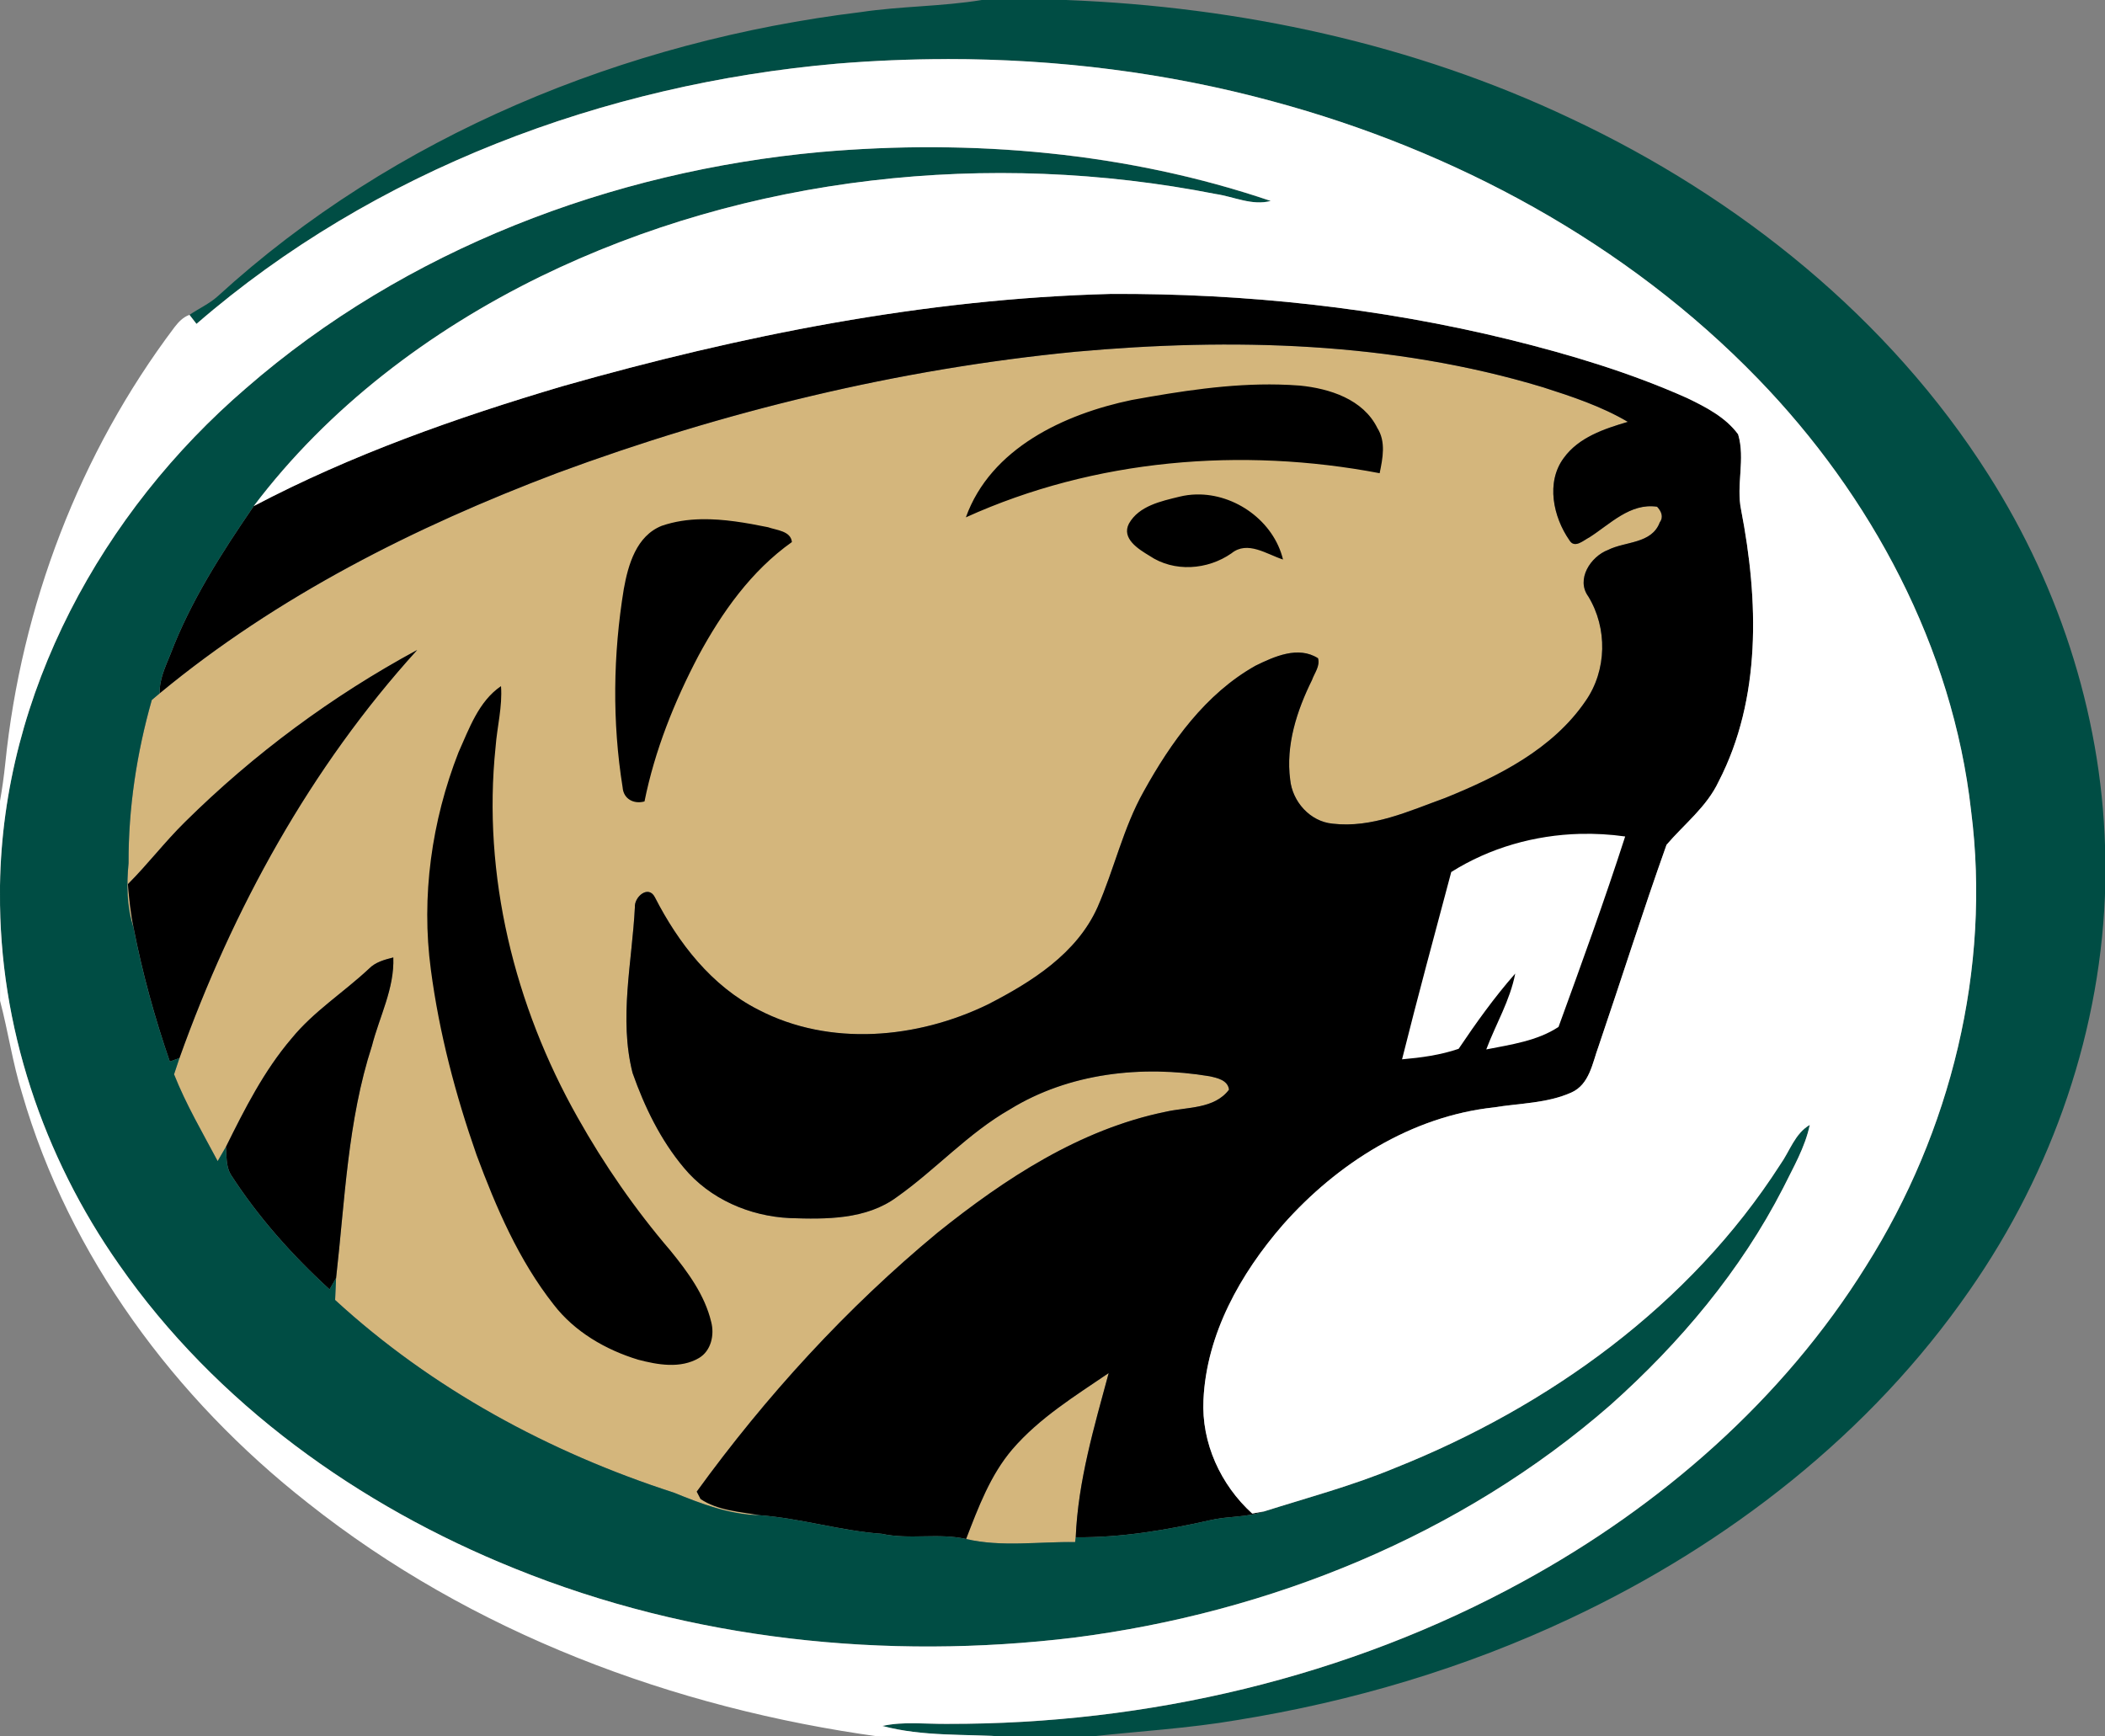 <svg clip-rule="evenodd" fill-rule="evenodd" stroke-linejoin="round" stroke-miterlimit="1.414" viewBox="158.787 100 242.427 200.001" xmlns="http://www.w3.org/2000/svg"><rect x="158.787" y="100" width="242.427" height="200.001" fill="#808080" stroke="none"/><g fill-rule="nonzero" transform="matrix(2.012 0 0 2.012 157.751 99.351)"><path d="m58.468 83.284c1.543-1.79 3.573-3.04 5.508-4.357-.832 3.085-1.754 6.182-1.886 9.4l-.036.277c-2.076-.036-4.2.298-6.24-.178.696-1.798 1.383-3.657 2.654-5.143zm-26.083-55.875c9.556-3.537 19.546-5.965 29.696-6.95 8.929-.808 18.11-.579 26.747 2.03 1.666.534 3.347 1.091 4.863 1.983-1.35.4-2.808.879-3.67 2.072-1.03 1.392-.599 3.378.326 4.706.298.5.804.003 1.147-.169 1.184-.756 2.335-1.979 3.872-1.75.238.253.385.579.153.895-.461 1.238-1.967 1.078-2.961 1.579-.997.379-1.85 1.684-1.13 2.663 1.106 1.816 1.067 4.227-.153 5.98-1.886 2.769-5.014 4.329-8.035 5.553-2.067.747-4.194 1.741-6.451 1.473-1.286-.121-2.298-1.26-2.425-2.519-.262-1.97.383-3.95 1.247-5.7.142-.404.476-.804.347-1.25-1.133-.723-2.501-.1-3.573.425-2.868 1.608-4.848 4.386-6.408 7.206-1.172 2.085-1.684 4.444-2.639 6.622-1.19 2.657-3.775 4.281-6.27 5.561-4.043 1.971-9.059 2.435-13.139.311-2.681-1.356-4.588-3.82-5.932-6.447-.37-.717-1.184-.015-1.141.575-.16 3.148-.922 6.366-.133 9.487.684 1.943 1.606 3.844 2.937 5.429 1.48 1.787 3.76 2.772 6.053 2.88 2.085.073 4.387.094 6.143-1.208 2.23-1.575 4.076-3.654 6.465-5.016 3.387-2.088 7.559-2.54 11.428-1.895.439.096 1.048.22 1.114.768-.843 1.121-2.401.982-3.63 1.266-4.908 1.003-9.201 3.832-13.051 6.92-5.212 4.314-9.819 9.354-13.786 14.826.054.105.165.316.22.422.991.662 2.226.723 3.368.928-1.717-.037-3.329-.654-4.896-1.293-7.122-2.302-13.865-5.95-19.39-11.03.015-.418.033-.837.055-1.256.506-4.45.656-8.996 2.051-13.292.431-1.681 1.293-3.284 1.223-5.059-.5.127-1.024.262-1.398.648-1.452 1.359-3.163 2.44-4.428 3.992-1.579 1.85-2.682 4.034-3.754 6.2-.154.271-.313.545-.473.817-.871-1.639-1.811-3.242-2.495-4.968.1-.311.202-.624.308-.931 3.046-8.526 7.501-16.636 13.608-23.361-4.862 2.63-9.354 5.953-13.286 9.842-1.154 1.133-2.133 2.422-3.275 3.564.07.829.154 1.657.323 2.474-.386-1.19-.398-2.447-.28-3.682-.013-3.157.469-6.302 1.331-9.339.148-.127.298-.253.449-.38 6.719-5.555 14.606-9.526 22.729-12.6" fill="#d4b67c"/><g transform="scale(.8)"><path d="m80.122 21.435c-13.313.343-26.472 2.975-39.25 6.609-7.569 2.245-15.07 4.889-22.07 8.572-2.301 3.355-4.528 6.816-5.974 10.634-.361.885-.79 1.785-.757 2.764 8.398-6.948 18.258-11.911 28.411-15.752 11.946-4.422 24.434-7.458 37.121-8.689 11.163-1.01 22.637-.723 33.433 2.539 2.082.666 4.185 1.363 6.079 2.478-1.687.501-3.511 1.099-4.588 2.59-1.288 1.74-.748 4.221.408 5.881.373.626 1.006.005 1.436-.21 1.48-.945 2.918-2.473 4.838-2.187.298.316.481.723.191 1.118-.576 1.548-2.458 1.348-3.701 1.973-1.247.474-2.311 2.106-1.411 3.33 1.382 2.271 1.332 5.284-.193 7.475-2.358 3.461-6.267 5.412-10.044 6.941-2.584.934-5.243 2.176-8.064 1.841-1.608-.151-2.872-1.575-3.03-3.149-.327-2.463.477-4.936 1.558-7.124.177-.505.596-1.005.434-1.563-1.416-.904-3.127-.125-4.467.53-3.585 2.011-6.06 5.484-8.01 9.009-1.465 2.606-2.105 5.553-3.299 8.276-1.487 3.322-4.719 5.353-7.837 6.953-5.054 2.463-11.324 3.043-16.423.388-3.352-1.694-5.735-4.775-7.415-8.059-.463-.896-1.481-.02-1.428.718-.2 3.935-1.153 7.959-.166 11.86.855 2.429 2.007 4.804 3.672 6.785 1.849 2.233 4.7 3.465 7.566 3.601 2.606.09 5.482.118 7.678-1.509 2.787-1.969 5.097-4.569 8.083-6.272 4.233-2.609 9.449-3.174 14.285-2.368.55.121 1.309.274 1.392.96-1.055 1.4-3 1.228-4.536 1.582-6.135 1.254-11.503 4.789-16.316 8.649-6.515 5.393-12.272 11.694-17.232 18.533.068.132.206.395.274.527 1.239.829 2.784.904 4.211 1.16 2.953.218 5.8 1.119 8.753 1.33 1.996.437 4.05-.077 6.035.372.87-2.249 1.728-4.572 3.318-6.429 1.928-2.237 4.467-3.798 6.884-5.444-1.039 3.856-2.192 7.728-2.358 11.75 3.25.034 6.472-.51 9.631-1.225 1.266-.301 2.61-.183 3.845-.628-.21.038-.636.117-.847.154-2.263-2.056-3.643-5.059-3.488-8.139.218-4.712 2.643-9.023 5.678-12.518 3.879-4.391 9.2-7.771 15.113-8.408 1.845-.301 3.797-.286 5.529-1.062 1.307-.58 1.511-2.122 1.951-3.315 1.634-4.798 3.159-9.637 4.861-14.411 1.258-1.477 2.874-2.713 3.725-4.524 3.077-5.951 2.856-13.006 1.617-19.416-.381-1.797.311-3.671-.22-5.437-.905-1.228-2.325-1.954-3.67-2.602-4.071-1.816-8.356-3.101-12.675-4.17-9.329-2.29-18.95-3.317-28.545-3.272zm12.016 6.485c-3.531-.081-7.055.479-10.522 1.106-4.817 1.005-10.088 3.446-11.865 8.398 9.211-4.176 19.721-5.042 29.607-3.159.222-1.07.459-2.254-.166-3.237-1.013-2.057-3.415-2.822-5.539-3.033-.505-.039-1.01-.064-1.514-.075zm-5.908 7.866c-.398.01-.798.061-1.191.158-1.311.321-2.903.655-3.618 1.924-.558 1.07.685 1.834 1.465 2.305 1.762 1.194 4.158 1.018 5.871-.176 1.149-.934 2.523.072 3.687.445-.663-2.745-3.426-4.726-6.214-4.656zm-35.405 1.772c-.958.019-1.907.154-2.827.469-1.819.719-2.409 2.779-2.722 4.526-.768 4.685-.836 9.511-.083 14.199.061.828.804 1.212 1.565 1.001.735-3.649 2.134-7.14 3.862-10.427 1.673-3.1 3.778-6.075 6.685-8.135-.079-.802-1.113-.847-1.711-1.062-1.549-.313-3.171-.603-4.768-.571zm-20.331 9.355c-6.078 3.288-11.691 7.443-16.606 12.305-1.442 1.416-2.667 3.028-4.094 4.455.087 1.036.192 2.071.403 3.091.633 3.262 1.517 6.459 2.597 9.6.174-.064.518-.189.691-.249 3.808-10.658 9.376-20.796 17.009-29.201zm5.996 2.588c-1.604 1.092-2.277 3.043-3.042 4.741-1.92 4.911-2.681 10.309-1.977 15.548.595 4.522 1.763 8.956 3.269 13.256 1.401 3.77 3.016 7.534 5.52 10.713 1.499 1.947 3.714 3.232 6.038 3.94 1.404.369 3.029.659 4.355-.117.874-.516 1.123-1.665.874-2.595-.463-1.929-1.679-3.572-2.91-5.086-2.527-2.949-4.746-6.155-6.648-9.541-4.512-7.991-6.823-17.327-5.867-26.501.109-1.454.498-2.889.388-4.358zm-7.705 19.416c-.625.158-1.281.329-1.748.811-1.815 1.698-3.953 3.05-5.534 4.99-1.974 2.312-3.352 5.044-4.693 7.751.053.652-.004 1.362.328 1.953 1.969 3.058 4.406 5.796 7.087 8.248l.466-.813c.633-5.563.823-11.246 2.566-16.617.539-2.101 1.615-4.105 1.528-6.323z"/><path d="m70.896.403c-2.867.471-5.783.435-8.653.865-16.867 2.052-33.407 8.801-46.022 20.336-.602.542-1.352.875-2.019 1.33.124.162.376.485.501.647 12.702-11.011 29.176-17.166 45.824-18.622 10.454-.859 21.074-.055 31.209 2.705 12.988 3.506 25.287 10.133 34.687 19.841 8.116 8.372 13.935 19.229 15.249 30.904 1.446 11.305-1.447 22.987-7.51 32.589-5.95 9.566-14.702 17.191-24.544 22.574-12.539 6.873-26.893 10.22-41.159 10.19-1.559.023-3.143-.19-4.683.149 2.896.776 5.931.571 8.899.767h5.915c3.518-.392 7.067-.588 10.562-1.187 8.236-1.325 16.308-3.72 23.86-7.282 11.256-5.292 21.452-13.2 28.562-23.482 5.939-8.518 9.485-18.734 9.707-29.147v-1.633c-.1-9.739-3.138-19.35-8.35-27.551-7.125-11.245-17.912-19.889-29.897-25.515-11.26-5.341-23.669-7.995-36.089-8.477h-6.042zm-3.394 10.532c-2.721-.011-5.44.109-8.142.345-14.958 1.363-29.72 6.98-41.108 16.897-10.296 8.854-17.416 21.842-17.607 35.588v.523c-.079 9.49 3.076 18.875 8.518 26.613 6.922 9.939 17.154 17.263 28.32 21.748 12.612 5.11 26.551 6.573 40.022 4.939 13.997-1.789 27.682-7.315 38.366-16.643 4.963-4.425 9.32-9.603 12.363-15.542.719-1.461 1.564-2.896 1.9-4.504-1.07.621-1.432 1.887-2.117 2.844-6.451 10.051-16.571 17.326-27.564 21.706-3.043 1.265-6.228 2.117-9.365 3.108-1.235.444-2.58.326-3.845.627-3.16.716-6.381 1.26-9.631 1.226l-.044.344c-2.595-.045-5.251.373-7.801-.222-1.984-.448-4.039.066-6.035-.371-2.952-.211-5.8-1.112-8.752-1.331-2.147-.045-4.162-.818-6.121-1.616-8.902-2.877-17.331-7.437-24.238-13.786.019-.524.042-1.047.068-1.57l-.466.813c-2.682-2.452-5.118-5.189-7.088-8.247-.331-.591-.274-1.302-.327-1.953-.192.339-.391.681-.59 1.02-1.089-2.048-2.266-4.053-3.121-6.211.125-.388.254-.78.386-1.164-.173.06-.518.185-.691.249-1.085-3.136-1.969-6.334-2.602-9.595-.482-1.488-.496-3.058-.349-4.603-.015-3.946.585-7.878 1.662-11.673.185-.159.374-.317.562-.474-.034-.979.395-1.879.757-2.764 1.446-3.818 3.673-7.279 5.974-10.634 5.329-7.058 12.581-12.538 20.493-16.416 14.868-7.257 32.153-9.101 48.328-5.918 1.31.192 2.61.855 3.947.498-7.731-2.624-15.903-3.813-24.067-3.845z" fill="#004d44"/><path d="m68.388 4.632c-2.624.002-5.247.112-7.861.327-16.649 1.457-33.122 7.611-45.825 18.622-.124-.162-.376-.485-.5-.647-.456.155-.786.513-1.072.882-6.809 9.03-10.968 19.981-12.109 31.218-.094.9-.218 1.793-.376 2.686v6.044c.191-13.744 7.311-26.733 17.607-35.587 11.388-9.916 26.15-15.533 41.107-16.897 10.808-.942 21.903.002 32.21 3.501-1.337.358-2.637-.306-3.948-.498-16.175-3.182-33.459-1.339-48.327 5.918-7.912 3.879-15.163 9.358-20.493 16.416 7-3.683 14.501-6.327 22.069-8.572 12.778-3.634 25.938-6.266 39.25-6.609 9.596-.045 19.216.982 28.545 3.272 4.319 1.069 8.605 2.355 12.676 4.17 1.345.647 2.765 1.375 3.665 2.602.531 1.766-.161 3.641.219 5.437 1.239 6.41 1.461 13.466-1.616 19.416-.851 1.812-2.468 3.048-3.726 4.524-1.702 4.775-3.226 9.614-4.86 14.411-.441 1.194-.644 2.736-1.951 3.316-1.732.775-3.684.76-5.53 1.062-5.912.636-11.233 4.017-15.112 8.408-3.035 3.494-5.46 7.806-5.679 12.517-.154 3.081 1.226 6.084 3.489 8.14.211-.038.636-.116.847-.154 3.137-.991 6.322-1.843 9.365-3.108 10.993-4.38 21.113-11.655 27.564-21.706.685-.957 1.047-2.223 2.117-2.844-.336 1.608-1.181 3.043-1.9 4.504-3.043 5.939-7.399 11.117-12.363 15.542-10.684 9.329-24.369 14.854-38.366 16.643-13.471 1.634-27.41.171-40.022-4.939-11.163-4.489-21.395-11.814-28.317-21.751-5.442-7.74-8.597-17.124-8.518-26.614v7.732c.58 2.196.9 4.452 1.574 6.621 3.375 11.667 10.943 21.854 20.438 29.306 11.716 9.298 26.181 14.709 40.924 16.731h9.095c-2.968-.196-6.003.009-8.899-.766 1.54-.339 3.123-.127 4.682-.149 14.265.03 28.619-3.318 41.16-10.191 9.84-5.381 18.594-13.007 24.544-22.573 6.063-9.603 8.955-21.285 7.509-32.59-1.312-11.675-7.137-22.532-15.25-30.903-9.401-9.709-21.699-16.335-34.688-19.841-7.601-2.071-15.475-3.04-23.347-3.033zm45.3 55.442c-3.241.087-6.45.992-9.207 2.729-1.19 4.463-2.398 8.922-3.52 13.404 1.371-.121 2.741-.304 4.048-.752 1.254-1.864 2.566-3.699 4.05-5.386-.369 1.921-1.391 3.619-2.073 5.43 1.755-.346 3.657-.61 5.171-1.611 1.646-4.519 3.292-9.049 4.768-13.628-1.072-.152-2.157-.214-3.237-.185z" fill="#fff"/></g></g></svg>